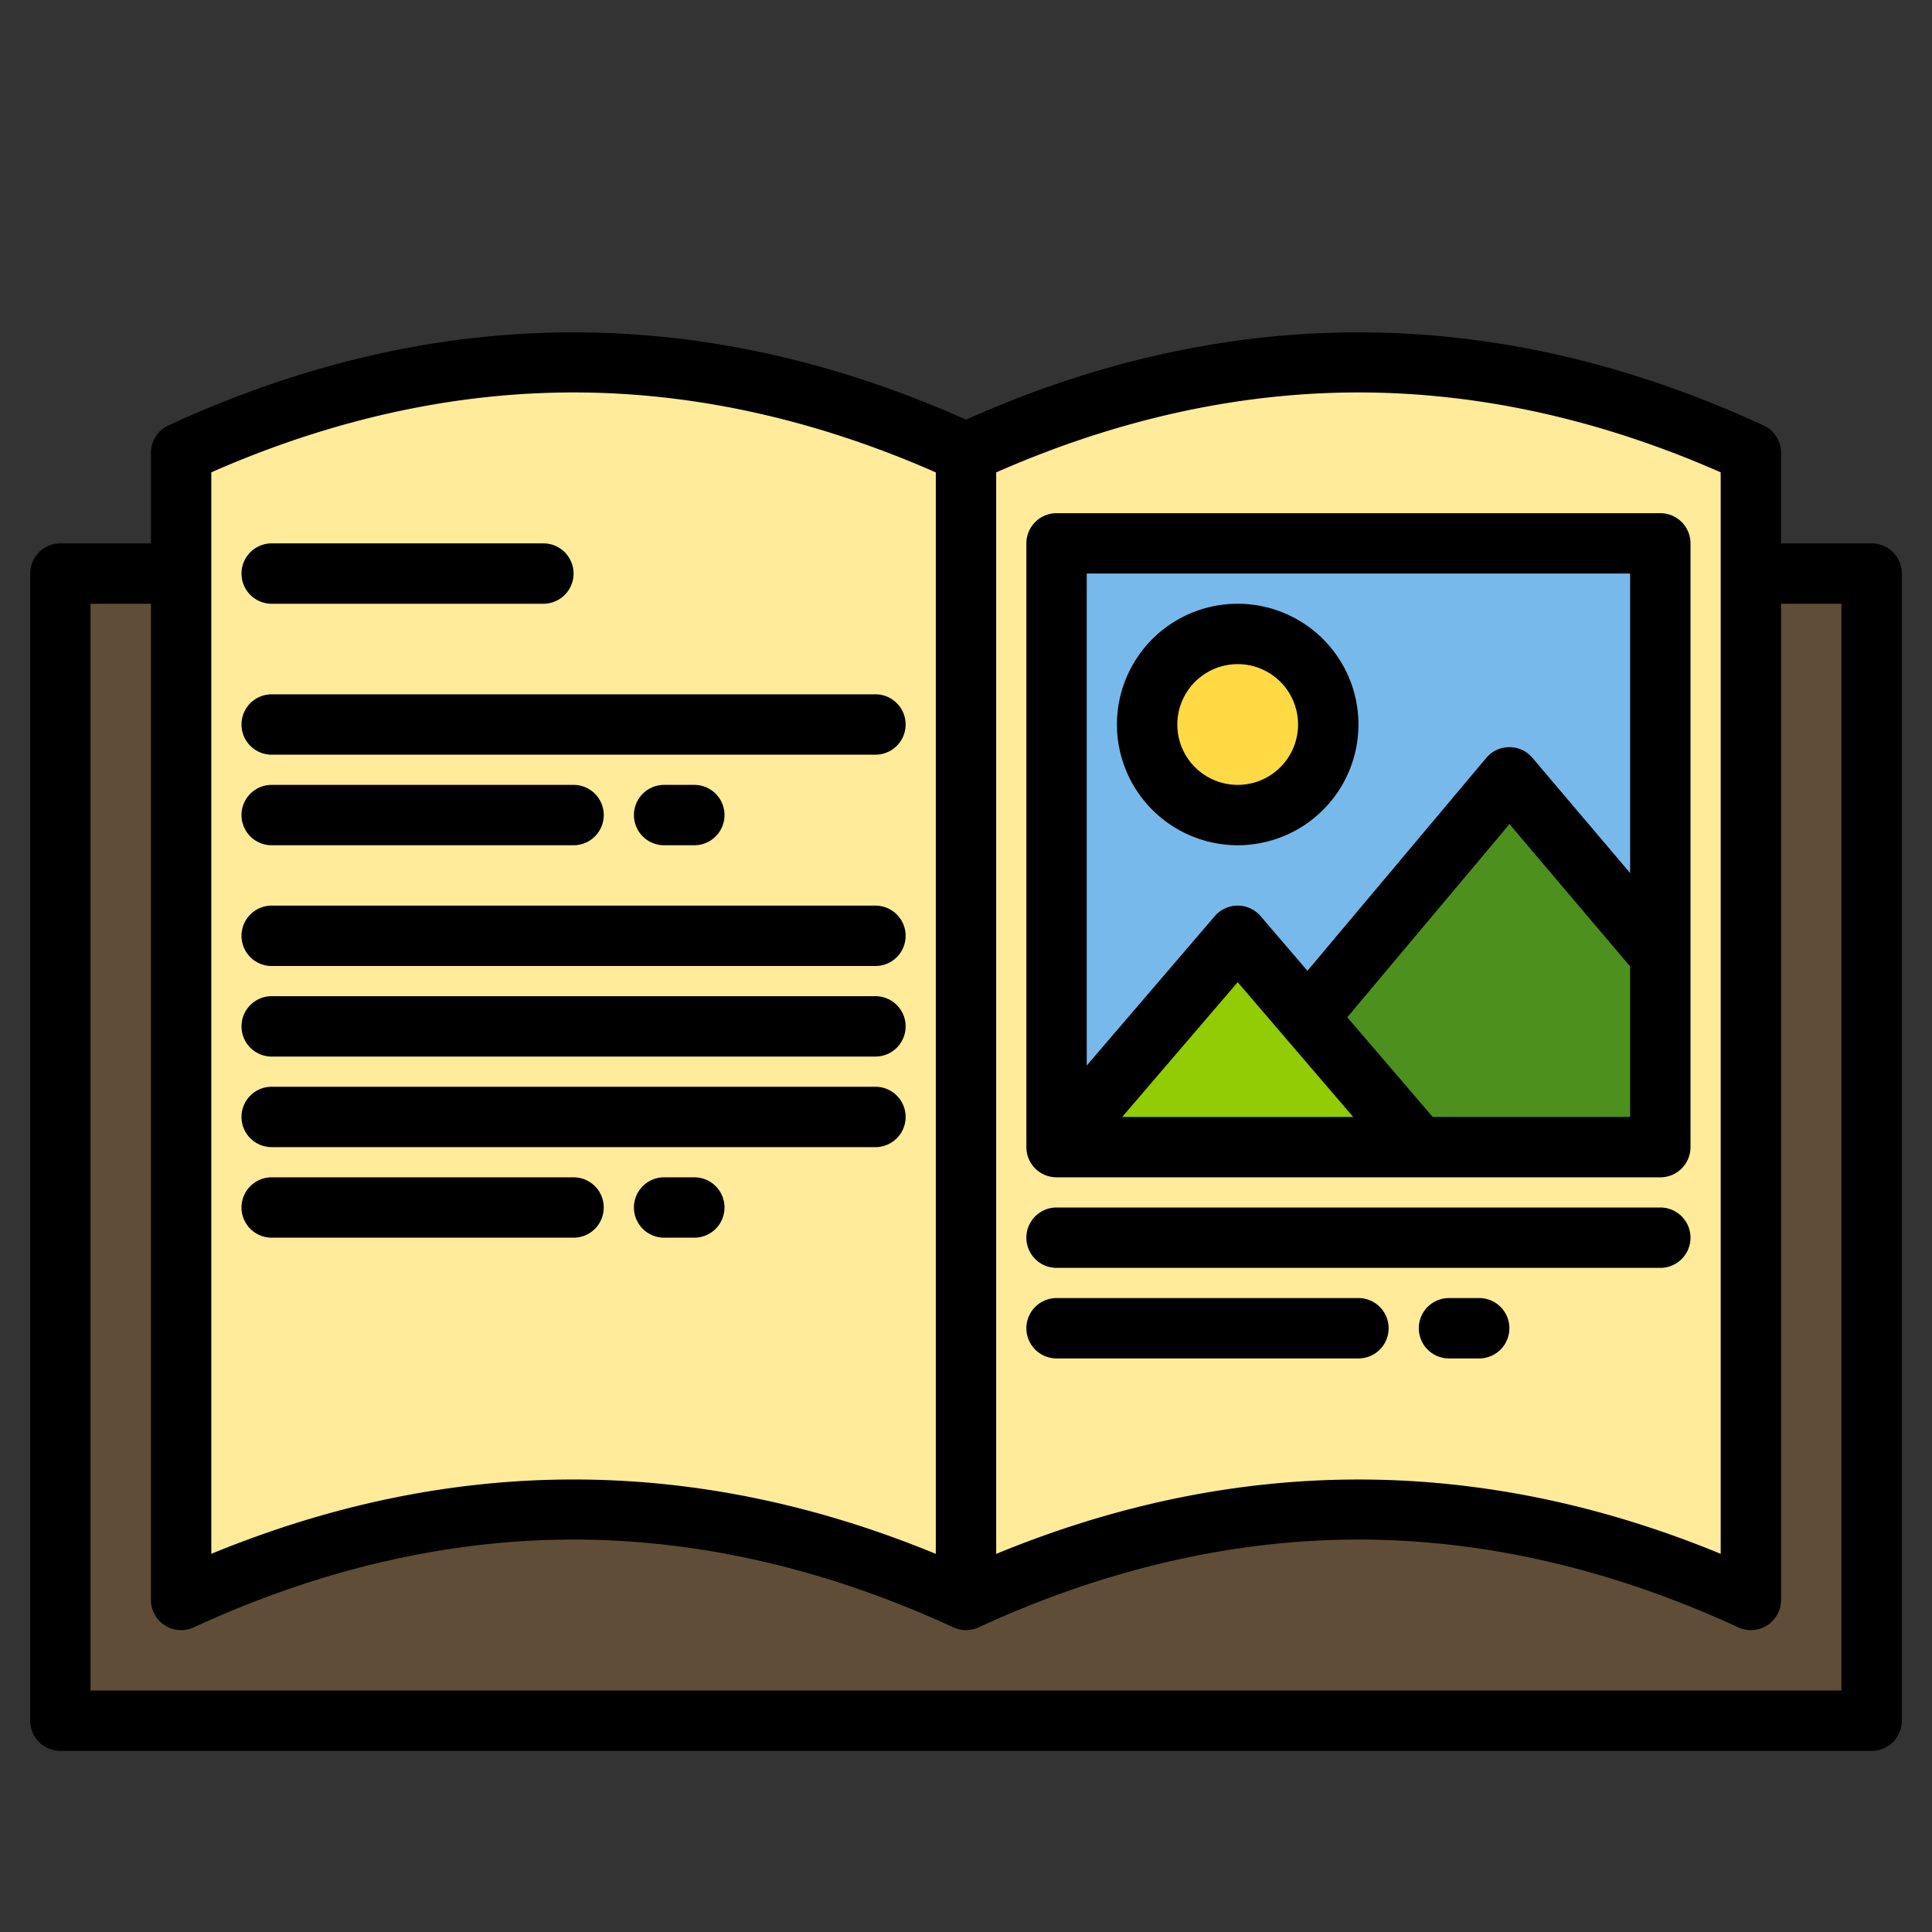 <svg height="512" viewBox="0 0 512 512" width="512" xmlns="http://www.w3.org/2000/svg"><rect x="0" y="0" width="512" height="512" fill="#333333" stroke="none"/><g><g><path d="m464 152h32v304h-480v-304h32" fill="#5f4d37"/><path d="m464 120v304q-103.995-48-208 0-103.995-48-208 0v-304q104-48 208 0 104-48 208 0z" fill="#ffeb99"/><path d="m280 152h160v152h-160z" fill="#78b9eb"/><g><circle cx="328" cy="192" fill="#ffda44" r="24"/><path d="m384 304h-104l48-56 24 26.67z" fill="#91cc04"/><path d="m440 247.33v56.67h-56l-40-31.33 56-64.67z" fill="#4e901e"/></g></g><g><path d="m496 144h-24v-24a7.978 7.978 0 0 0 -4.65-7.26c-70.11-32.37-141.2-32.87-211.35-1.53-70.15-31.34-141.24-30.84-211.35 1.53a7.978 7.978 0 0 0 -4.65 7.26v24h-24a8 8 0 0 0 -8 8v304a8 8 0 0 0 8 8h480a8 8 0 0 0 8-8v-304a8 8 0 0 0 -8-8zm-232-18.81c31.93-14.05 64.2-21.19 96-21.19s64.07 7.12 96 21.17v286.61c-63.76-26.27-128.24-26.25-192 .02zm-208-.02c31.93-14.05 64.2-21.17 96-21.17s64.07 7.14 96 21.19v286.6q-47.82-19.695-96-19.71-48.09 0-96 19.7zm432 322.83h-464v-288h16v264a7.995 7.995 0 0 0 11.35 7.26c33.45-15.43 67.31-23.26 100.65-23.26s67.2 7.83 100.65 23.26a7.928 7.928 0 0 0 6.7 0c33.45-15.43 67.31-23.26 100.65-23.26s67.2 7.83 100.65 23.26a7.856 7.856 0 0 0 3.35.74 8 8 0 0 0 8-8v-264h16z"/><path d="m280 312h160a8 8 0 0 0 8-8v-160a8 8 0 0 0 -8-8h-160a8 8 0 0 0 -8 8v160a8 8 0 0 0 8 8zm78.606-16h-61.212l30.606-35.707zm21.074 0-22.641-26.415 42.989-51.185 31.972 37.715v39.885zm52.32-144v79.373l-25.9-30.546a8 8 0 0 0 -6.1-2.827h-.019a8 8 0 0 0 -6.107 2.854l-47.389 56.419-12.411-14.48a8 8 0 0 0 -12.148 0l-33.926 39.581v-130.374z"/><path d="m328 224a32 32 0 1 0 -32-32 32.036 32.036 0 0 0 32 32zm0-48a16 16 0 1 1 -16 16 16.019 16.019 0 0 1 16-16z"/><path d="m280 336h160a8 8 0 0 0 0-16h-160a8 8 0 0 0 0 16z"/><path d="m360 344h-80a8 8 0 0 0 0 16h80a8 8 0 0 0 0-16z"/><path d="m392 344h-8a8 8 0 0 0 0 16h8a8 8 0 0 0 0-16z"/><path d="m72 200h160a8 8 0 0 0 0-16h-160a8 8 0 0 0 0 16z"/><path d="m72 224h80a8 8 0 0 0 0-16h-80a8 8 0 0 0 0 16z"/><path d="m176 208a8 8 0 0 0 0 16h8a8 8 0 0 0 0-16z"/><path d="m72 304h160a8 8 0 0 0 0-16h-160a8 8 0 0 0 0 16z"/><path d="m72 280h160a8 8 0 0 0 0-16h-160a8 8 0 0 0 0 16z"/><path d="m72 256h160a8 8 0 0 0 0-16h-160a8 8 0 0 0 0 16z"/><path d="m160 320a8 8 0 0 0 -8-8h-80a8 8 0 0 0 0 16h80a8 8 0 0 0 8-8z"/><path d="m184 312h-8a8 8 0 0 0 0 16h8a8 8 0 0 0 0-16z"/><path d="m72 160h72a8 8 0 0 0 0-16h-72a8 8 0 0 0 0 16z"/></g></g></svg>